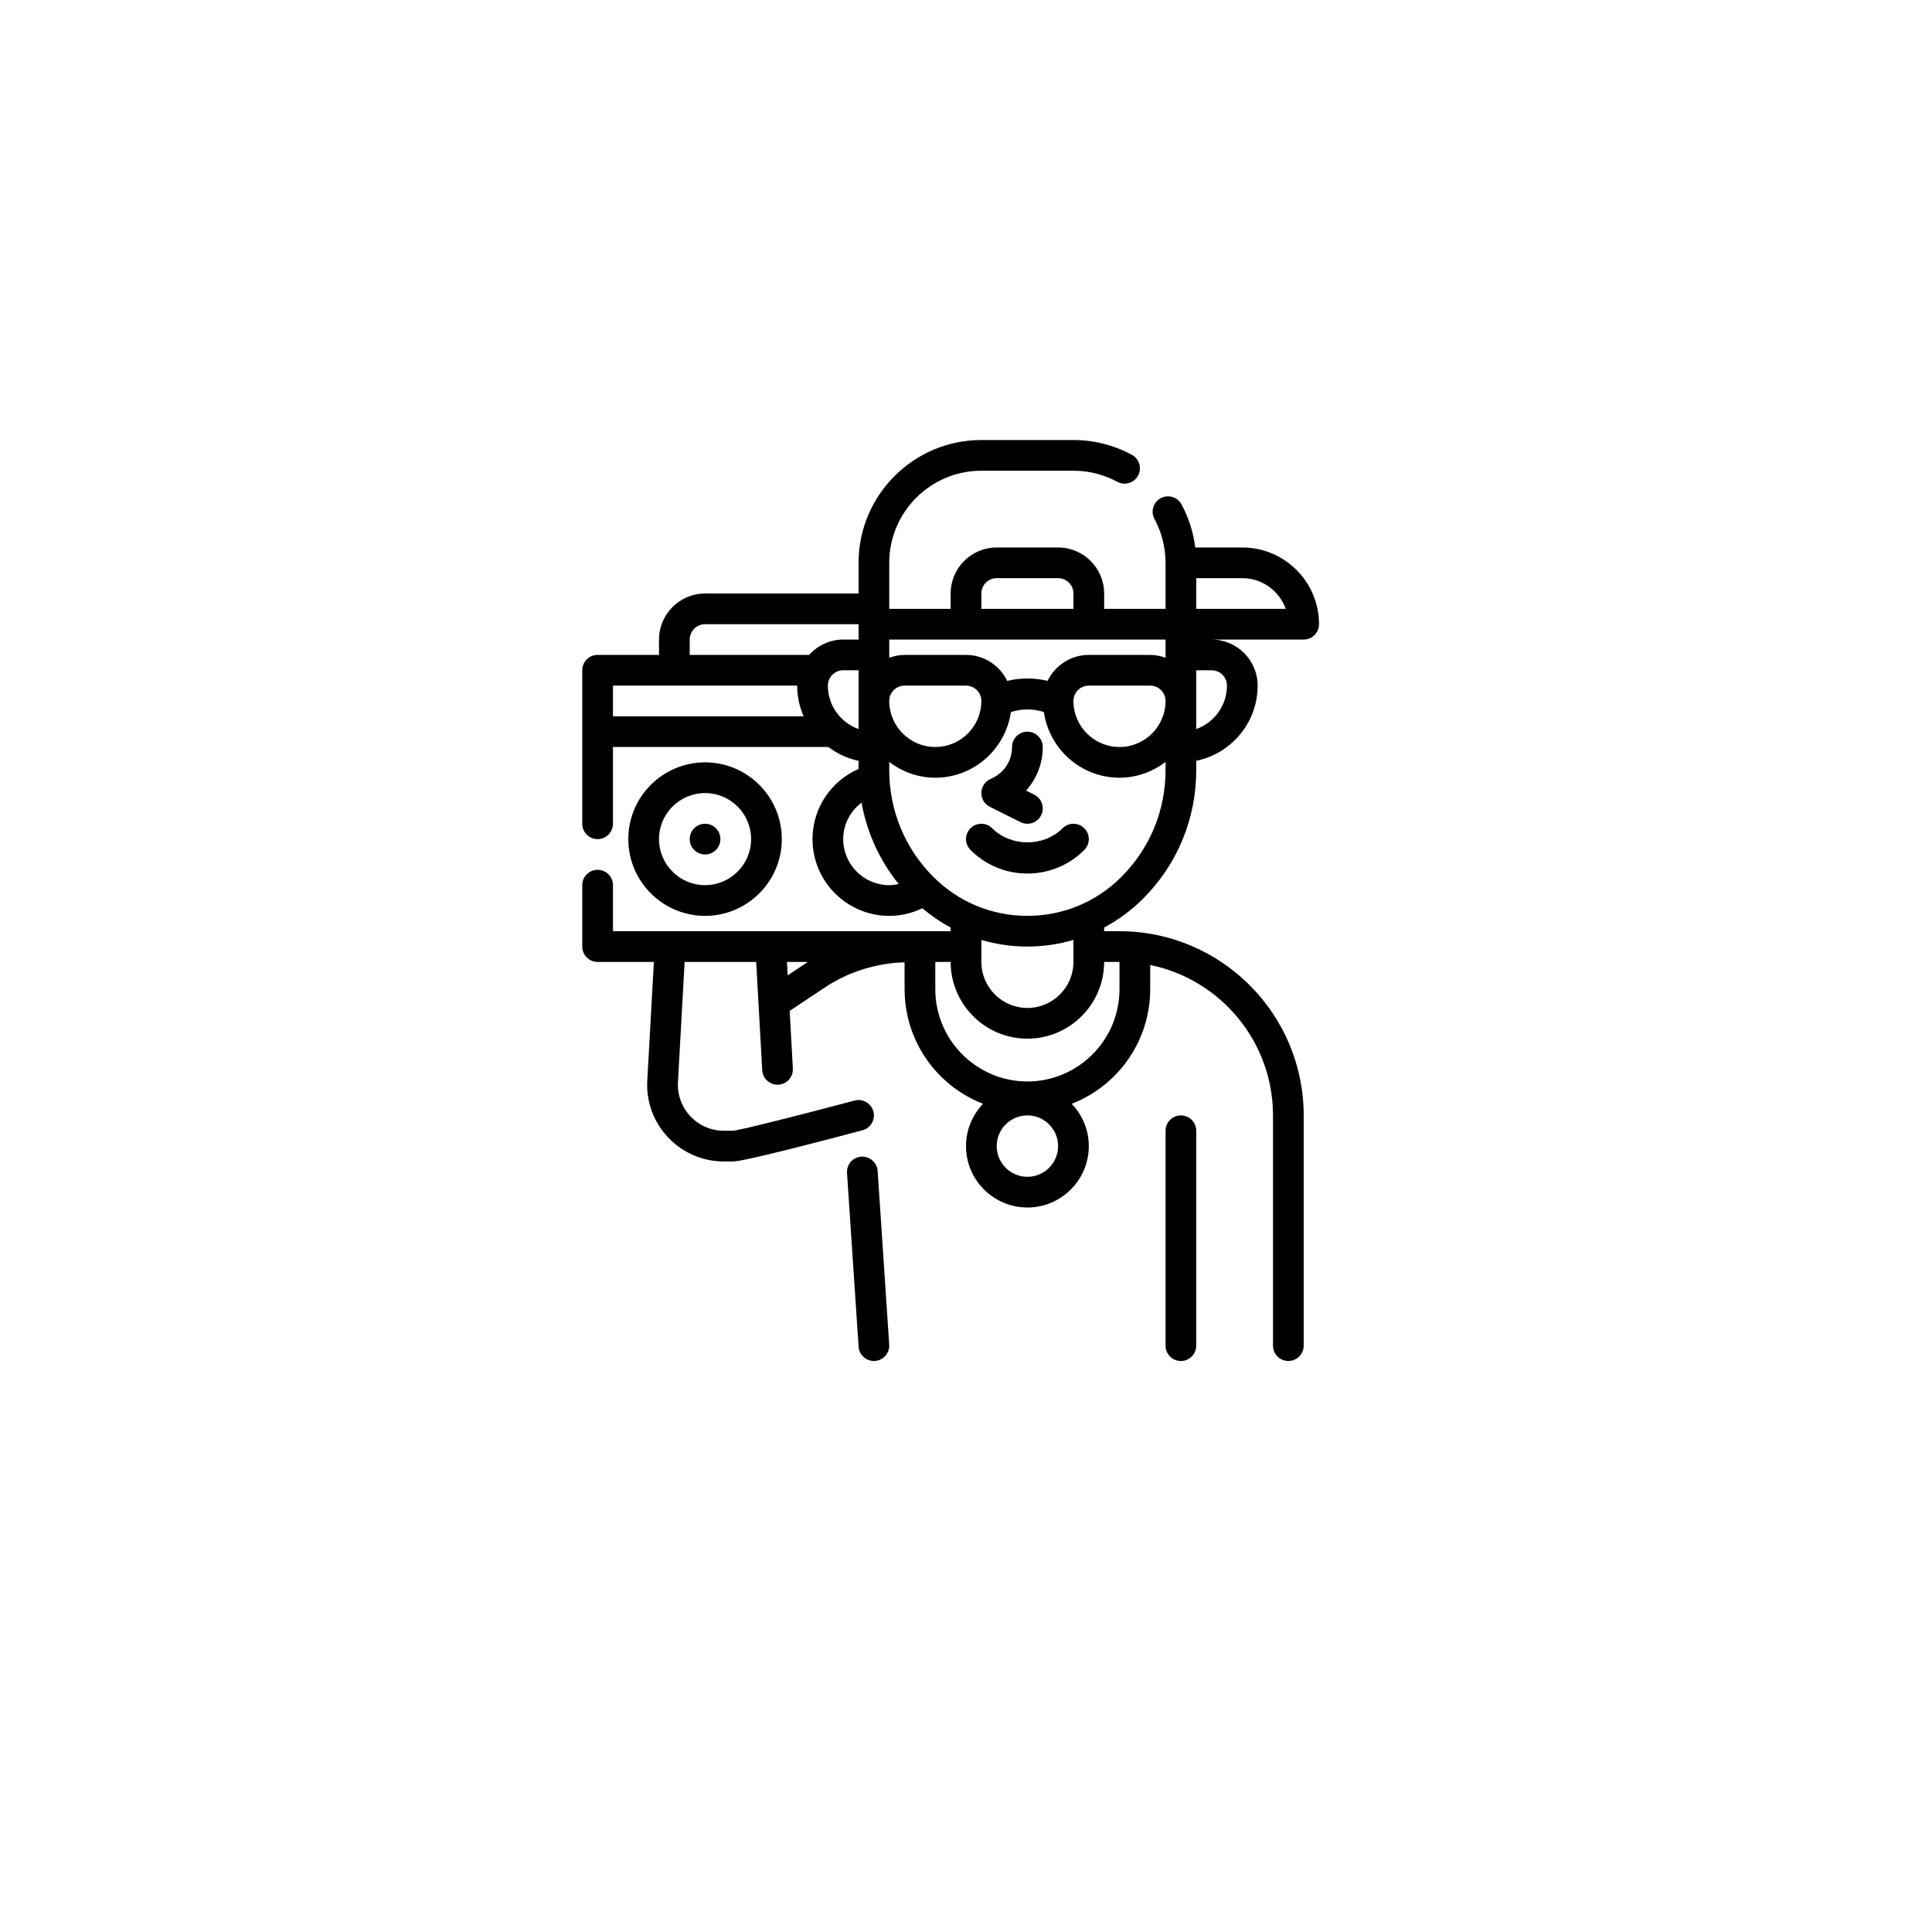 <svg width="118" height="118" viewBox="0 0 118 118" fill="none" xmlns="http://www.w3.org/2000/svg">
<g filter="url(#filter0_d_9638_2335)">
<circle cx="59" cy="55" r="55" fill="white"/>
</g>
<path d="M46.554 65.365C46.581 65.864 46.994 66.25 47.488 66.25C47.506 66.25 47.524 66.249 47.541 66.248C48.058 66.22 48.454 65.778 48.425 65.26L48.23 61.743L50.359 60.324C51.817 59.352 53.503 58.83 55.249 58.773V60.419C55.249 62.611 56.203 64.687 57.868 66.114C58.533 66.684 59.27 67.114 60.043 67.416C59.401 68.09 59 68.997 59 70C59 72.068 60.682 73.75 62.75 73.75C64.818 73.75 66.5 72.068 66.5 70C66.5 68.997 66.099 68.09 65.456 67.416C66.229 67.114 66.966 66.683 67.631 66.113C69.296 64.687 70.25 62.611 70.25 60.419V58.938C74.524 59.809 77.75 63.597 77.75 68.124V82.187C77.75 82.705 78.17 83.124 78.688 83.124C79.205 83.124 79.625 82.705 79.625 82.187V68.125C79.625 61.922 74.578 56.875 68.375 56.875H67.438V56.649C68.302 56.189 69.103 55.598 69.815 54.887C71.909 52.792 73.062 50.007 73.062 47.045V46.468C75.199 46.032 76.812 44.139 76.812 41.875C76.812 40.324 75.551 39.062 74 39.062H79.625C80.142 39.062 80.562 38.643 80.562 38.125C80.562 35.54 78.46 33.438 75.875 33.438H73.003C72.887 32.517 72.602 31.621 72.161 30.806C71.914 30.352 71.346 30.183 70.889 30.429C70.435 30.676 70.265 31.245 70.512 31.699C70.953 32.516 71.188 33.441 71.188 34.375V37.188H67.438V36.25C67.438 34.699 66.176 33.438 64.625 33.438H60.875C59.324 33.438 58.062 34.699 58.062 36.25V37.188H54.312V34.375C54.312 31.273 56.835 28.75 59.938 28.75H65.562C66.497 28.75 67.422 28.983 68.238 29.426C68.693 29.672 69.263 29.504 69.508 29.049C69.756 28.594 69.586 28.025 69.132 27.779C68.043 27.187 66.808 26.875 65.562 26.875H59.938C55.802 26.875 52.438 30.24 52.438 34.375V36.25H43.062C41.512 36.25 40.25 37.512 40.25 39.062V40H36.5C35.983 40 35.562 40.419 35.562 40.938V50.312C35.562 50.831 35.983 51.25 36.5 51.25C37.017 51.25 37.438 50.831 37.438 50.312V45.625H50.592C51.133 46.028 51.753 46.328 52.438 46.468V46.967C50.75 47.701 49.625 49.367 49.625 51.25C49.625 53.835 51.728 55.938 54.312 55.938C55.017 55.938 55.703 55.776 56.332 55.472C56.872 55.926 57.449 56.322 58.062 56.649V56.875H37.438V54.062C37.438 53.544 37.017 53.125 36.5 53.125C35.983 53.125 35.562 53.544 35.562 54.062V57.812C35.562 58.331 35.983 58.75 36.5 58.75H39.936L39.534 65.99C39.462 67.291 39.914 68.526 40.809 69.472C41.703 70.416 42.913 70.938 44.215 70.938H44.777C45.422 70.938 50.006 69.743 52.679 69.032C53.18 68.897 53.477 68.385 53.344 67.884C53.211 67.383 52.7 67.087 52.197 67.218C48.917 68.092 45.233 69.021 44.777 69.062H44.215C43.434 69.062 42.708 68.75 42.172 68.183C41.635 67.617 41.364 66.874 41.407 66.094L41.814 58.75H46.186L46.554 65.365ZM68.375 45.625C66.824 45.625 65.562 44.363 65.562 42.812C65.562 42.295 65.983 41.875 66.5 41.875H70.25C70.767 41.875 71.188 42.295 71.188 42.812C71.188 44.363 69.926 45.625 68.375 45.625ZM59.938 36.25C59.938 35.733 60.358 35.312 60.875 35.312H64.625C65.142 35.312 65.562 35.733 65.562 36.25V37.188H59.938V36.25ZM71.188 39.062V40.172C70.893 40.068 70.58 40 70.25 40H66.5C65.39 40 64.438 40.652 63.98 41.587C63.173 41.389 62.326 41.389 61.519 41.587C61.062 40.652 60.11 40 59 40H55.25C54.92 40 54.607 40.068 54.312 40.172V39.062H71.188ZM59.938 42.812C59.938 44.363 58.676 45.625 57.125 45.625C55.574 45.625 54.312 44.363 54.312 42.812C54.312 42.295 54.733 41.875 55.25 41.875H59C59.517 41.875 59.938 42.295 59.938 42.812ZM42.125 39.062C42.125 38.545 42.546 38.125 43.062 38.125H52.438V39.062H51.5C50.672 39.062 49.934 39.429 49.419 40H42.125V39.062ZM37.438 41.875H48.688C48.688 42.542 48.832 43.174 49.085 43.75H37.438V41.875ZM50.562 41.875C50.562 41.358 50.983 40.938 51.5 40.938H52.438V44.527C51.346 44.14 50.562 43.097 50.562 41.875ZM51.5 51.25C51.5 50.352 51.934 49.542 52.621 49.024C52.947 50.844 53.719 52.546 54.889 53.994C54.7 54.034 54.508 54.062 54.312 54.062C52.762 54.062 51.5 52.801 51.5 51.25ZM65.562 58.75C65.562 60.301 64.301 61.562 62.75 61.562C61.199 61.562 59.938 60.301 59.938 58.75V57.408C60.84 57.672 61.783 57.812 62.75 57.812C63.717 57.812 64.66 57.672 65.562 57.408V58.75ZM48.11 59.571L48.064 58.75H49.344C49.336 58.755 49.328 58.759 49.32 58.765L48.11 59.571ZM62.75 71.875C61.716 71.875 60.875 71.034 60.875 70C60.875 68.966 61.716 68.125 62.75 68.125C63.784 68.125 64.625 68.966 64.625 70C64.625 71.034 63.784 71.875 62.75 71.875ZM68.375 58.75V60.419C68.375 62.063 67.659 63.62 66.411 64.69C64.288 66.508 61.211 66.507 59.089 64.691C57.841 63.62 57.125 62.063 57.125 60.419V58.75H58.062C58.062 61.335 60.165 63.438 62.75 63.438C65.335 63.438 67.438 61.335 67.438 58.75H68.375ZM68.489 53.561C66.956 55.094 64.918 55.938 62.75 55.938C60.583 55.938 58.544 55.094 57.011 53.561C55.271 51.82 54.312 49.506 54.312 47.045V46.539C55.098 47.133 56.066 47.5 57.125 47.5C59.478 47.5 61.413 45.752 61.744 43.489C62.399 43.277 63.101 43.277 63.756 43.489C64.087 45.752 66.022 47.5 68.375 47.5C69.434 47.5 70.402 47.133 71.188 46.538V47.044C71.188 49.506 70.229 51.82 68.489 53.561ZM74.938 41.875C74.938 43.097 74.154 44.14 73.062 44.527V40.938H74C74.517 40.938 74.938 41.358 74.938 41.875ZM73.062 37.188V35.312H75.875C77.097 35.312 78.14 36.096 78.527 37.188H73.062Z" fill="black"/>
<path d="M52.605 70.644C52.089 70.678 51.698 71.126 51.733 71.641L52.44 82.249C52.473 82.745 52.885 83.125 53.374 83.125C53.395 83.125 53.416 83.124 53.437 83.123C53.953 83.088 54.344 82.641 54.31 82.125L53.603 71.518C53.569 71 53.114 70.618 52.605 70.644Z" fill="black"/>
<path d="M47.75 51.25C47.75 48.665 45.647 46.562 43.062 46.562C40.478 46.562 38.375 48.665 38.375 51.25C38.375 53.835 40.478 55.938 43.062 55.938C45.647 55.938 47.75 53.835 47.75 51.25ZM40.25 51.25C40.25 49.699 41.512 48.438 43.062 48.438C44.613 48.438 45.875 49.699 45.875 51.25C45.875 52.801 44.613 54.062 43.062 54.062C41.512 54.062 40.25 52.801 40.25 51.25Z" fill="black"/>
<path d="M43.062 52.188C43.58 52.188 44 51.768 44 51.25C44 50.732 43.58 50.312 43.062 50.312C42.545 50.312 42.125 50.732 42.125 51.25C42.125 51.768 42.545 52.188 43.062 52.188Z" fill="black"/>
<path d="M72.125 68.125C71.608 68.125 71.188 68.544 71.188 69.062V82.188C71.188 82.706 71.608 83.125 72.125 83.125C72.642 83.125 73.062 82.706 73.062 82.188V69.062C73.062 68.544 72.642 68.125 72.125 68.125Z" fill="black"/>
<path d="M64.9 50.587C63.751 51.736 61.75 51.736 60.6 50.587C60.234 50.221 59.642 50.221 59.275 50.587C58.908 50.954 58.908 51.547 59.275 51.913C60.203 52.841 61.438 53.353 62.75 53.353C64.063 53.353 65.297 52.841 66.225 51.913C66.592 51.547 66.592 50.954 66.225 50.587C65.859 50.221 65.266 50.221 64.9 50.587Z" fill="black"/>
<path d="M60.456 49.277L62.331 50.214C62.465 50.281 62.608 50.312 62.749 50.312C63.093 50.312 63.424 50.123 63.589 49.794C63.821 49.331 63.633 48.767 63.17 48.536L62.669 48.286C63.316 47.57 63.688 46.632 63.688 45.625C63.688 45.107 63.267 44.688 62.75 44.688C62.233 44.688 61.812 45.107 61.812 45.625C61.812 46.425 61.368 47.143 60.654 47.5L60.456 47.598C60.138 47.758 59.938 48.082 59.938 48.438C59.938 48.793 60.138 49.117 60.456 49.277Z" fill="black"/>
<defs>
<filter id="filter0_d_9638_2335" x="0" y="0" width="118" height="118" filterUnits="userSpaceOnUse" color-interpolation-filters="sRGB">
<feFlood flood-opacity="0" result="BackgroundImageFix"/>
<feColorMatrix in="SourceAlpha" type="matrix" values="0 0 0 0 0 0 0 0 0 0 0 0 0 0 0 0 0 0 127 0" result="hardAlpha"/>
<feOffset dy="4"/>
<feGaussianBlur stdDeviation="2"/>
<feComposite in2="hardAlpha" operator="out"/>
<feColorMatrix type="matrix" values="0 0 0 0 0 0 0 0 0 0 0 0 0 0 0 0 0 0 0.25 0"/>
<feBlend mode="normal" in2="BackgroundImageFix" result="effect1_dropShadow_9638_2335"/>
<feBlend mode="normal" in="SourceGraphic" in2="effect1_dropShadow_9638_2335" result="shape"/>
</filter>
</defs>
</svg>
